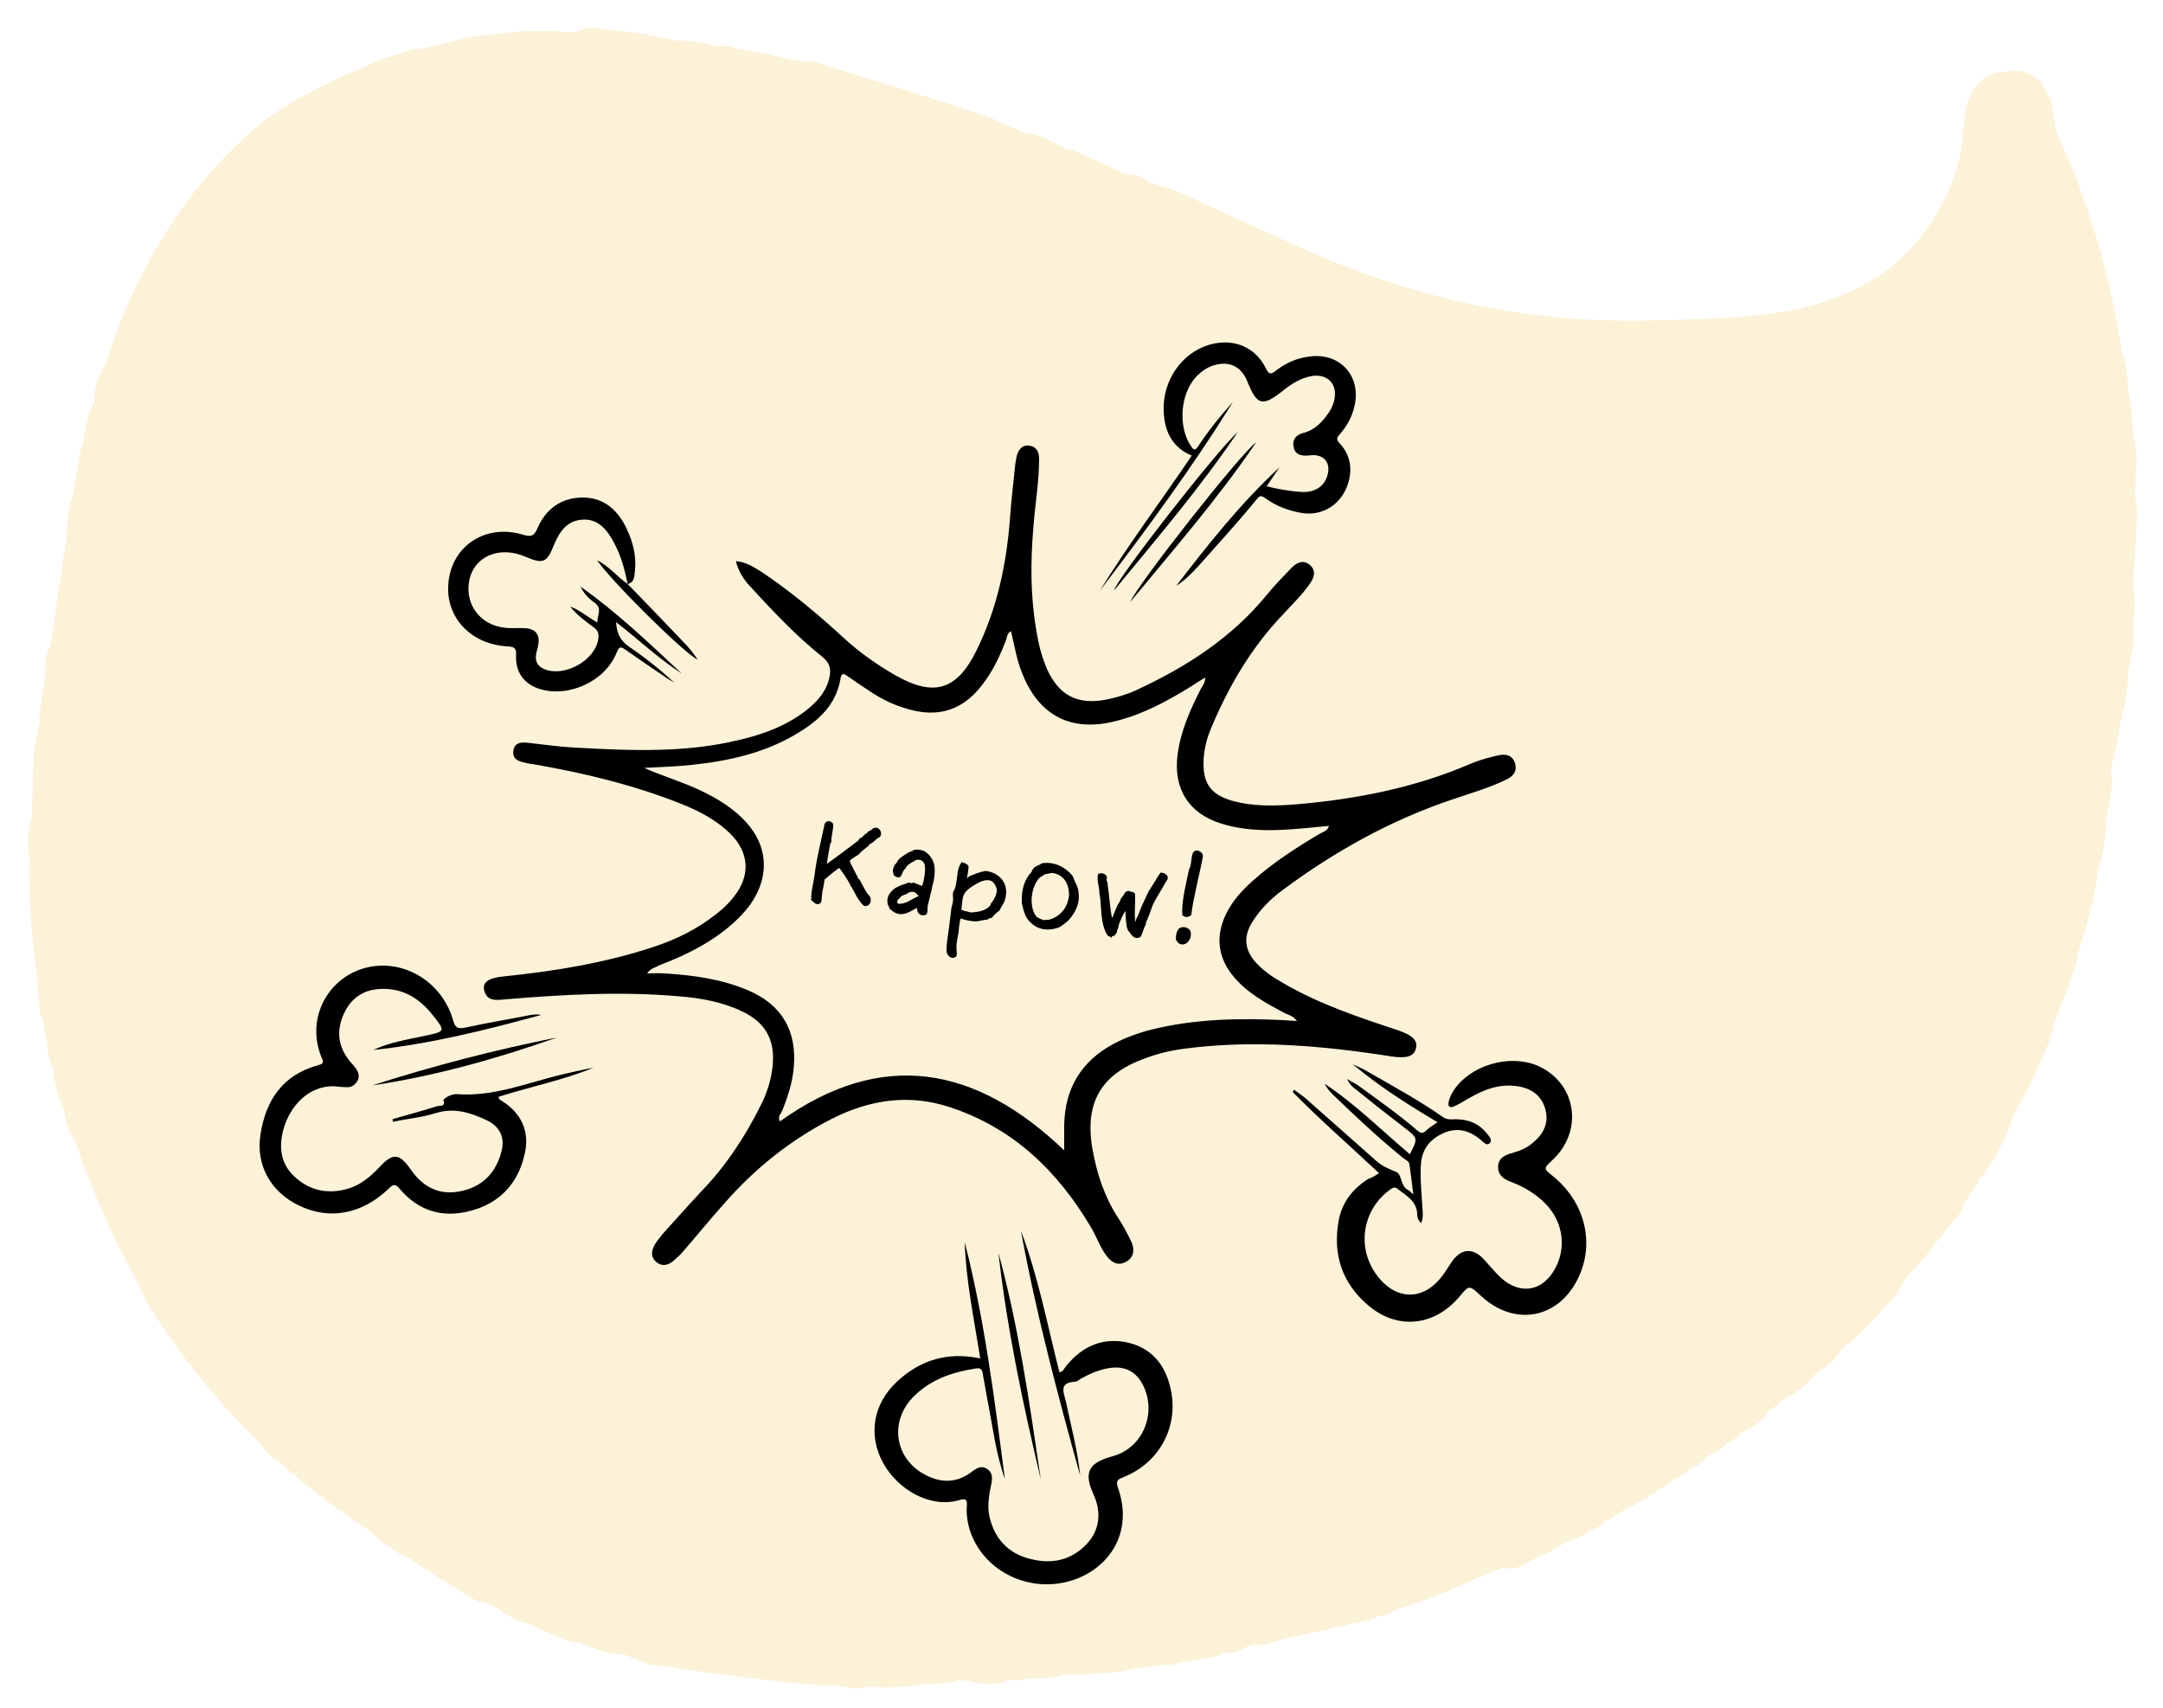 <?xml version="1.0" encoding="UTF-8"?> <svg xmlns="http://www.w3.org/2000/svg" xmlns:xlink="http://www.w3.org/1999/xlink" version="1.1" x="0px" y="0px" viewBox="0 0 500 394.9" style="enable-background:new 0 0 500 394.9;" xml:space="preserve"> <style type="text/css"> .st0{fill:#FCF1D4;} .st1{opacity:0.2;fill:#EEC13D;} .st2{stroke:#000000;stroke-width:0.567;stroke-miterlimit:10;} .st3{fill-rule:evenodd;clip-rule:evenodd;} </style> <g id="Layer_1"> <path class="st1" d="M6.6,197.2c-0.2-1.4-0.3-2.7-0.1-4.1c0.2-1.6,0.5-3,0.9-4.3c0-0.4,0.1-0.7,0.1-1.1c-0.1-1-0.1-2,0-3.1 c0.1-1.4,0.1-2.4,0.1-3.7c0-1.8,0-4.1,0.3-7.1c0-0.4,0.1-0.9,0.2-1.3c0.2-1,0.3-1.8,0.4-2.5c0.1-0.8,0.3-1.9,0.6-3.1 c0-0.7,0-1.3,0.1-2.1c0.1-0.8,0.2-1.6,0.4-2.4c0.3-1.3,0.7-5.2,0.8-6.8c-0.1-2.2,0.3-4.3,1.1-6.2c0-0.1,0.1-0.3,0.1-0.5 c0-0.1,0-0.2,0.1-0.3c0.2-1.1,0.5-2.6,0.7-4.3c0.2-1.2,0.4-2.3,0.6-3.5c0-0.4,0.1-0.8,0.1-1.3c0-0.4,0.1-0.9,0.2-1.3 c0.2-1,0.3-1.8,0.4-2.5c0.1-0.8,0.3-1.9,0.6-3.1c0-0.7,0-1.3,0.1-2.1c0.1-0.8,0.2-1.6,0.4-2.4c0.3-1.3,0.7-5.2,0.8-6.8 c-0.1-2.2,0.3-4.3,1.1-6.2c0-0.1,0.1-0.3,0.1-0.5c0-0.1,0-0.2,0.1-0.3c0.2-1.1,0.5-2.6,0.7-4.3c0.5-3,0.9-6,1.8-8.7 c0.1-0.4,0.1-0.8,0.2-1.1c0.1-0.4,0.1-0.9,0.2-1.3c0.3-2.2,1-4.2,2-5.8c0-0.4,0-0.9,0-1.4c0.2-2.9,1.2-5.5,2.7-7.5 c3.2-10.7,8-21.4,13.8-30.4C45.9,41.5,54.8,33,60.9,28c0.2-0.1,0.3-0.3,0.5-0.4c6.4-4.5,14.8-9,23.4-12.3c0.3-0.2,0.6-0.3,0.9-0.5 l2-0.9c0.2-0.1,0.4-0.2,0.6-0.2l6.2-2.1c1.1-0.4,2.2-0.4,3.2-0.3c0.9-0.3,1.7-0.5,2.5-0.6c0.4-0.1,0.7-0.2,1.1-0.3 c0.1,0,0.2,0,0.2-0.1c0.7-0.2,1.4-0.3,2.1-0.5c2-0.5,4.1-1,6.4-1.4c0.1,0,0.2,0,0.2,0c3-0.4,5.9-0.7,8.7-1c2-0.2,3.8-0.2,5.2-0.2 l3.1,0c0.5-0.1,1-0.1,1.6,0l0.5,0.1c0,0,0,0,0.1,0c2.2,0.3,2.7,0.2,3.3,0.1c0.4-0.1,0.8-0.2,1.2-0.3c0.9-0.4,1.9-0.7,2.9-0.6 c1.3,0,2.3,0.1,3.2,0.3c1.1,0.1,2.1,0.2,3,0.3c2.2,0.2,4.4,0.5,6.6,0.9c2.4,0.5,4.7,0.9,7.3,1.5c1.8-0.3,3.5,0,4.6,0.3 c1.2-0.1,2.4,0.2,3.5,0.8c0.2,0,0.3,0,0.5,0c0.2,0,0.4,0,0.6,0.1c1.2-0.3,2.6-0.1,3.8,0.3l0.7,0.3c0.4,0,0.8,0,1.1,0.1 c2,0.3,4.5,0.8,7.1,1.4c2.1,0.5,5.6,1.3,6.9,1.4c1-0.1,2-0.1,2.9,0.2l4.7,1.5c10.2,3.1,24.1,7.4,35.4,11.2c0.4,0.1,0.9,0.3,1.3,0.6 c0.4,0.2,2,1.1,6.8,3l2.6,0.5c0.6,0.1,1.1,0.3,1.7,0.5c1.1,0.5,2.2,1.1,3.4,1.7c0.7,0.4,1.4,0.7,2,1c0.6,0.1,1.1,0.2,1.7,0.4 c0.5,0.2,0.9,0.4,1.3,0.6c0.6,0.3,1.2,0.5,1.8,0.8c2.3,1,4.7,1.9,7.2,3.4c0.7,0.3,1.4,0.5,1.9,0.7c1.9-0.2,3.8,0.5,5.4,1.9 c0.9,0.3,2.5,0.8,3.8,1.1c0.3,0.1,0.7,0.2,1,0.3l1.9,0.8c0.1,0,0.1,0.1,0.2,0.1L297.9,56c13.7,6.4,35.2,14.6,59.8,17.1 c11.1,1.3,22.3,1.2,35.9,0.6c13.9-0.4,23.6-2,31.6-5.2c4.5-1.8,8.5-4.1,11.6-6.5c3.1-2.5,5.9-5.4,8.4-8.8c2.1-2.9,3.9-6,5.3-9.3 c1.2-2.8,2-5.4,2.5-7.5c0.2-1.2,0.4-2.2,0.5-3c0.1-0.4,0.2-0.8,0.2-1.3c0,0,0-0.1,0-0.1c0,0,0-0.1,0-0.1c0.1-0.7,0.1-1.1,0.1-1.3 c0-0.7,0.1-1.4,0.2-2.1c0.1-1.9,0.4-4.2,1.5-6.4c1.8-3.7,5-5.8,8.2-5.5c0.3-0.1,0.6-0.2,0.9-0.2c4.7-0.9,9.1,3.2,10,9.4l0.7,4.7 c7.3,15.4,12.4,32.6,15.3,51.4c0.6,1.4,1,3.1,1.1,4.8c0.1,1.1,0.1,2.1,0.1,3.2c0.4,1.2,0.7,2.5,0.8,3.8c0.2,2,0.3,4.4,0.5,7 c0.5,1.5,0.8,3.2,0.8,4.9c0,1.3-0.1,2.5-0.2,3.6c0,1.1,0,2.2-0.1,3.3c0,0.6,0,1.4-0.1,2.1c0.4,1.6,0.6,3.4,0.5,5.3 c-0.2,2-0.2,3.6-0.3,5.1c-0.1,1.4-0.1,2.7-0.2,4.1l-0.3,4.5c0,0.1,0,0.2,0,0.2c0,0.5-0.1,1.1-0.1,1.7c0.3,1.4,0.5,2.8,0.4,4.4 c-0.1,1.7-0.2,3.1-0.4,4.4c0.2,1.5,0.2,3.2,0,4.8c-0.2,1.1-0.4,2.1-0.6,3c-0.1,0.7-0.2,1.5-0.4,2.2l-0.3,1.5c0.2,2.3-0.2,4.3-0.4,6 c-0.2,1-0.4,2-0.8,2.9c-0.1,0.9-0.3,1.8-0.6,2.6c0,0.9-0.1,1.8-0.3,2.6l-1.1,5.1c-0.1,0.4-0.2,0.8-0.3,1.2c0,0.1,0,0.2-0.1,0.3 c-0.1,0.7-0.1,1.4-0.2,2c0.2,1.5,0.2,3.2,0,4.8c-0.2,1.1-0.4,2.1-0.6,3c-0.1,0.7-0.2,1.5-0.4,2.2l-0.3,1.5c0.2,2.3-0.2,4.3-0.4,6 c-0.2,1-0.4,2-0.8,2.9c-0.1,0.9-0.3,1.8-0.6,2.6c0,0.9-0.1,1.8-0.3,2.6l-1.1,5.1c-0.1,0.4-0.2,0.8-0.3,1.2 c-0.5,2.1-0.7,3.1-1.6,5.8l-0.7,2.4c-0.1,0.3-0.2,0.6-0.3,0.9c-0.3,1.8-0.7,3.3-1,4.3c-0.3,0.9-0.6,1.7-1,2.5 c-0.3,0.9-0.5,1.9-0.9,2.8c-0.6,1.8-1.3,3.4-1.8,4.7l-1.3,3.2c0,0.2-0.1,0.5-0.1,0.7c-0.2,1.5-0.7,2.9-1.3,4.2 c-0.2,0.5-0.5,1.1-0.7,1.6c-0.9,2-1.9,4.5-3.1,6.8l-0.5,1c-0.6,1.2-1.3,2.6-2.1,4c-0.4,0.8-0.8,1.5-1.2,2.1 c-0.7,2.5-1.6,4.6-3.6,8.5c-0.1,0.2-0.2,0.4-0.3,0.6c-1.7,2.9-2.7,4.5-4,5.9c-0.9,1.5-2.1,3.4-3.2,5.1c-0.1,0.1-0.2,0.3-0.3,0.4 c-0.7,2.1-1.9,3.8-3.4,5.1c-0.4,0.5-0.8,1.1-1.3,1.7c-0.6,1-1.2,1.8-2,2.5c-1.6,2.4-3.3,4.2-4.7,5.8c-0.7,0.8-1.5,1.6-2.2,2.4 c-0.1,0.1-0.1,0.2-0.2,0.3c-0.1,0.1-0.2,0.2-0.2,0.3c-0.3,0.5-0.6,1-0.9,1.5c-0.5,1-1,1.9-1.7,2.6c-1.6,1.8-3.1,3.5-4.5,4.9 l-1.1,1.1c-1.1,1.1-2.2,2.3-3.5,3.5c-0.6,0.6-1.3,1.1-2,1.4c-0.3,0.4-0.7,0.8-1,1.2c-0.6,1-1.3,1.8-2.1,2.6c-1.2,1-2.5,2.1-3.9,2.9 c-1.2,1.6-2.5,2.9-5,4.5c-0.4,0.3-0.9,0.5-1.3,0.7l-0.9,0.7c-1.4,1.1-2.6,2-3.5,2.7c-0.8,1.2-1.8,2.2-2.9,2.9 c-2.5,1.6-3.1,2-3.6,2.4c-0.8,0.6-1.5,1.2-3.4,2.3c-0.7,0.7-1.5,1.3-2.4,1.7l-1.1,0.5c-0.7,0.6-1.4,1.3-2.1,1.9 c-0.9,0.8-2,1.4-3,1.7c-0.6,0.6-1.3,1.1-2,1.6c-2.1,1.1-3.3,2-4.6,2.9c-1.5,1-3,2.1-5.4,3.3c-0.6,0.5-1.2,0.8-1.9,1.1 c-1.6,0.7-2,1-2.6,1.4c-0.8,0.6-1.7,1.2-2.8,1.8c-0.6,0.6-1.3,1-2,1.4c-0.4,0.2-0.9,0.4-1.4,0.6c-1.2,1-2.6,1.7-4.1,1.9 c-0.6,0.5-1.3,0.8-2,1c-1.7,1.3-3.5,2.1-5.1,2.8c-1.2,0.6-2.4,1.1-3.3,1.7c-1.8,1.2-3.7,1.6-5.6,1.2c-2.9,1-6,2.3-9.3,3.8 c-4.7,2-10,4.3-15.4,5.8c-1.1,0.8-2.2,1.3-3.5,1.5l-0.8,0.1c-0.8,0.5-1.7,0.9-2.6,1.1c-1.7,0.4-2.8,0.5-3.8,0.6 c-0.5,0.2-1,0.4-1.5,0.5l-9.1,2c-2.7,0.6-5.1,1.1-6.6,1.6c-0.8,0.3-1.6,0.6-2.5,0.7c-0.4,0.1-0.7,0.1-1.1,0.1 c-0.2,0-0.4-0.1-0.6-0.1c-0.9,0.2-1.8,0.4-2.7,0.6c-1.3,0.9-2.8,1.4-4.3,1.3c0,0,0,0-0.1,0c-0.1,0-0.1,0-0.2,0 c-0.2,0-0.4,0.1-0.6,0.1c-0.7,0.4-1.4,0.7-2.2,0.9c-1.3,0.3-2.9,0.5-4.4,0.7c-1.1,0.2-2.6,0.4-3.4,0.5c-1.5,0.7-3,0.9-4.4,0.6 c-1.7,0.5-3.6,0.6-5.8,0.8c-0.3,0-0.6,0-0.9,0.1c-0.4,0.2-0.8,0.3-1.2,0.4c-2,0.5-3.7,0.6-5.2,0.5c-0.4,0.1-0.8,0.2-1.2,0.2 c-2.9,0.2-5.8,0.3-8.7,0.4c-1.9,0.6-4.1,0.7-7,0.8c-0.3,0-0.6,0-0.8,0c-0.6,0.2-1.2,0.3-1.8,0.4c-1,0.1-1.9,0-2.7-0.2 c-1.1,0.7-2.4,1-3.7,1c-1.4,0-3.7,0-6-0.8c-0.7,0.1-1.4,0.1-2.1,0.1c-0.1,0-0.1,0-0.2,0c-0.9,0.4-1.9,0.6-2.9,0.6 c-2.5,0-4.7,0.2-6.9,0.5c-2.9,0.3-5.9,0.7-9.3,0.3c-0.2,0-0.4,0-0.6,0c0,0,0,0,0,0l-0.9,0c-0.8,0.3-1.6,0.4-2.5,0.4 c-0.2,0-0.4,0-0.7-0.1c-1.8-0.2-3.5-0.5-5.3-0.8c-0.4,0.1-0.8,0.1-1.2,0.1c-4.3-0.1-10.8-0.8-16.8-1.6c-0.6,0-1.1,0-1.7-0.1 c-3-0.6-4.3-0.7-5.6-0.8c-0.9-0.1-1.7-0.1-2.9-0.3c-0.3,0-0.5,0-0.8-0.1l-0.4-0.1c-0.4-0.1-0.8-0.1-1.1-0.2l-1-0.2 c-0.1,0-0.2,0-0.4-0.1c-1.1,0.1-2.2,0-3.3-0.4c-0.3-0.1-1.4-0.4-5-0.6c-1.5-0.1-2.8-0.5-3.8-1.1c-1.7-0.6-2.9-1.1-3.9-1.6 c-0.9,0.1-1.9,0-2.9-0.2c-0.2,0-0.4-0.1-0.6-0.1c-2-0.5-3.2-1-4.3-1.4c-0.7-0.3-1.4-0.5-2.4-0.9c-0.9,0-1.7-0.1-2.5-0.4 c-1.4-0.5-2.5-1-3.9-1.6c-0.3-0.1-0.5-0.2-0.8-0.4c-0.6-0.1-1.2-0.4-1.8-0.7c-1.4-0.8-2.4-1.1-3.5-1.5c-1.8-0.6-3.9-1.3-6.5-3.4 c-0.8-0.3-1.6-0.7-2.3-1c-0.2-0.1-0.4-0.2-0.6-0.3c-1-0.1-2-0.4-2.9-1c-5.3-3.2-9.6-5.8-14.6-9.3c-1.7-0.5-2.9-1.4-3.5-1.9 c-0.4-0.3-0.9-0.7-1.8-1.2c-1.2-0.6-2.2-1.5-3-2.6c-0.4-0.3-0.9-0.6-1.3-0.9c-6.4-4.4-13.6-9.3-20.3-15.6c-1.5-0.7-2.8-1.9-3.9-3.5 l-0.6-0.9C54.8,328.6,50,323,46.7,319c-3.8-4.6-7.7-10-11.6-16.1c-0.2-0.3-0.3-0.5-0.5-0.8c-0.7-1.2-1.4-2.7-2.2-4.4 c-1-2-2.1-4.3-3.4-6.5c-0.3-0.5-0.6-1-0.9-1.6c-3.9-8-7.6-16.8-10.9-26.1c-0.8-1.2-1.5-2.7-1.9-4.4c-0.1-0.5-0.2-0.9-0.3-1.3 c-0.1-0.7-0.7-2.5-1.1-3.5c-0.4-1.1-0.7-2-0.9-2.9c-0.4-1.3-0.6-2.6-0.6-3.9c-0.1-0.4-0.2-0.6-0.2-0.7c-0.5-1.1-0.9-2.4-1.1-3.7 c-0.2-1.1-0.3-2.2-0.4-3.2c-0.3-0.9-0.5-1.9-0.6-2.9c0,0,0-0.1,0-0.1c-0.1-0.2-0.1-0.4-0.2-0.6c-0.4-1.2-0.7-2.6-0.8-3.9 c0-0.3-0.1-0.7-0.1-1.2c-0.3-2.8-0.5-5.2-0.6-7.5c-0.2-0.7-0.3-1.3-0.4-2c-0.7-6-1.1-12.4-1.3-20.1c0-1,0.1-2.1,0.2-3.1 c0-0.2-0.1-0.5-0.1-0.7C6.6,197.6,6.6,197.4,6.6,197.2z"></path> <g> <g> <path class="st2" d="M191.9,193.9c0,0.3,0,0.5,0,0.6c-0.1,0.2-0.3,0.4-0.3,0.7c-0.1,0.4-0.2,1.1-0.3,1.6 c-0.2,1.2-0.4,2.3-0.5,3.5c2.5-1.8,5.3-3.9,7.8-5.8c0.1-0.1,0.2-0.4,0.3-0.5c0.3,0,0.5-0.2,0.7-0.4c0.2-0.2,0.4-0.4,0.6-0.6 c0.1,0,0.2,0,0.3-0.1c0.2-0.2,0.3-0.5,0.6-0.6c0.1,0,0.2,0,0.3-0.1c0.3-0.2,0.6-0.7,1.2-0.6c0.5,0.1,1,0.8,0.7,1.5 c-0.1,0.2-0.4,0.3-0.6,0.4c-0.6,0.5-1.2,1.2-1.7,1.3c-0.8,1-1.9,1.5-2.7,2.5c-0.6,0.4-1.2,0.7-1.8,1.2c-0.2,0.1-0.2,0.5-0.5,0.3 c0.8,2,2.1,4,2.2,4.6c0,0.1,0.3,0,0.3,0.1c0.3,0.7,0.9,1.7,1.5,2.8c0.4,0.7,1.1,1,1,1.9c-0.1,0.7-0.6,1.1-1.2,0.9 c-1.2-1.1-1.9-2.8-2.7-4.2c-0.1-0.1-0.1-0.1-0.2-0.2c-0.1-0.1-0.1-0.4-0.2-0.5c-1-1.9-2.5-3.7-2.6-4c-1.4,0.9-2.6,2-3.8,3 c0,1.1-0.5,2.5-0.6,3.8c-0.1,0.7,0.1,1.8-0.7,1.7c-0.5,0-0.8-0.5-1.2-0.8c0.1-0.2,0-0.4,0-0.6c0.1-1.8,0.6-3.5,0.8-5.2 c0.5-4,1.5-7.7,2.3-11.6c0.4-0.6,0.9-0.5,1.4,0C192.4,191.4,192,192.8,191.9,193.9z"></path> <path class="st2" d="M212.3,209.4c-1.3,0.5-2.7,1.8-4.4,1.6c-0.8-0.1-1.4-0.6-2-1.1c-0.1-0.4-0.2-0.6-0.4-0.9 c-0.4-1.5,0.4-2.6,1.6-3.5c0.1,0,0.3-0.2,0.4-0.2c0.7-0.4,1.1-0.5,1.8-0.7c0.3-0.1,0.6-0.3,0.8-0.3c0.3,0,0.7,0.3,1,0 c0.7,0.3,1.5,0.5,2.2,0.9c0.5-1.2,0.9-3.4,0.8-4.9c-0.1-1.3-1-2.1-2.4-1.8c-0.7,0.4-1.7,0.9-2.3,1.5c-0.1,0.1-0.2,0.3-0.2,0.4 c-0.2,0.3-0.4,0.4-0.5,0.6c-0.1,0.1-0.2,0.2-0.2,0.3c-0.2,0.4-0.3,0.8-0.6,1.2c-0.4,0.1-0.7-0.1-1-0.3c-0.4-0.8-0.2-1.6,0.3-2.3 c0.1-0.1,0.2-0.2,0.3-0.3c0.2-0.3,0.2-0.5,0.5-0.8c0.3-0.3,0.5-0.4,0.9-0.7c0.3-0.2,0.6-0.4,0.9-0.6c0.4-0.3,0.6-0.3,1.1-0.5 c0.2-0.1,0.4-0.2,0.5-0.3c0.6-0.1,1.4,0,1.9,0.2c1,0.4,2,1.6,2.3,2.8c0.3,0.9,0.2,2.5,0,3.6c-0.1,0.7-0.4,1.4-0.5,2.2 c-0.3,1.3-0.6,2.4-0.9,3.7c-0.2,0.9,0.1,1.4-0.3,2C212.6,211.6,212.1,210.6,212.3,209.4z M210,206c-0.1,0.1-0.3,0.2-0.4,0.3 c-0.6,0.3-1.2,0.4-1.5,0.7c-0.1,0-0.2,0.3-0.3,0.4c-0.1,0.1-0.3,0.2-0.4,0.3c-0.5,0.7-0.3,1.2,0.2,1.5c1.9,0.1,3.2-1.1,4.6-1.7 c0.3,0,0.6,0,0.6-0.4c-0.5-0.2-0.7-1-1.3-1.1C211.3,205.8,210.5,205.8,210,206z"></path> <path class="st2" d="M223.2,203.4c0.3,0,0.7-0.3,1-0.6c1-0.4,2.3-1,3.7-1.2c2.8,0.4,4.9,2.5,4.3,5.6c-0.2,1.4-0.9,2-1.4,3.1 c-0.6,0.4-1.2,1-1.7,1.6c-0.4,0-0.7,0.2-1,0.4c-0.8,0-1.8,0.4-2.7,0.4c-1.2-0.1-2.4-0.3-3.5-0.8c-0.4,1.1-0.5,2.4-0.6,3.6 c-0.2,1.2-0.5,2.3-0.5,3.4c0,0.7,0.2,1.4,0,2c-0.7,0.6-1.6-0.1-1.7-1c0-0.3,0-0.7,0-1.1c0.1-1.4,0.4-3.1,0.6-4.7 c0.2-1.3,0.3-2.7,0.5-4.1c0.1-0.6,0.4-1.3,0.4-2.1c0-0.4-0.1-1.1,0-1.6c0.1-0.3,0.3-0.5,0.4-0.8c0.4-1.2,0.5-2.9,0.7-4.1 c0.1-0.6,0.5-1.5,0.7-1.8c0.5,0.2,1,0.3,1.2,0.7C223.6,201.6,223.2,202.7,223.2,203.4z M229.1,209.5c0.1-0.1,0.1-0.3,0.2-0.5 c0.6-0.7,1.5-2.2,1.4-3.4c-0.1-0.7-0.6-1.7-1.2-2.1c-1.3-0.8-3,0-4,0.6c-0.2,0.1-0.3,0.2-0.5,0.3c-0.8,0.4-2.2,1.5-2.5,2.4 c-0.5,1.3-0.3,2.3-0.6,3.5c0.5,0.6,1.7,0.6,2.4,0.9C226.2,211.1,228,210.8,229.1,209.5z"></path> <path class="st2" d="M248.7,204.9c0.3,0.8,0.4,1.5,0.4,2.5c0,1.5-0.7,3.3-2.2,5c-0.3,0.3-0.5,0.5-0.9,0.8c-0.4,0.3-1.1,0.9-1.6,1 c-2.1,0.7-4.3,0.5-6-1.2c-1.1-0.9-1.5-2.5-1.9-4.2c-0.2-3,0.6-5.5,2.2-7.1c0.3-1.3,1.5-1.3,2.3-1.9c2.8-0.4,5.2,1,6.7,2.8 C248,203.4,248.3,204.1,248.7,204.9z M239.9,202.9c-2,2.4-2.4,7.1-0.4,9.3c0.6,0.3,1.2,0.7,2,0.8c0.3-0.2,0.6-0.1,0.9-0.1 c2.5-0.6,4.7-2.6,5-6c0-3-1.5-5.1-4.2-5.4c-0.6,0-1.1,0.3-1.8,0.3C241,202.2,240.3,202.4,239.9,202.9z"></path> <path class="st2" d="M258.3,213.8c0.1,0.6-0.5,1.1-0.4,1.6c-0.2,0.2-0.3,0.6-0.6,0.7c-0.2,0-0.4,0-0.5,0.2 c-0.1-0.1-0.3-0.1-0.5-0.2c-1.3-1.8-1.4-4.7-1.6-7.4c0-0.6-0.1-1.1-0.2-1.8c-0.1-0.4-0.1-0.6-0.1-1c-0.1-1.2-0.6-2.5-0.3-3.7 c0.5-0.2,1.4,0,1.5,0.7c0,0.1-0.1,0.3-0.1,0.5c0,0.2,0.1,0.4,0.2,0.6c0.1,0.6,0.1,1,0.2,1.6c0.2,1,0.2,2.1,0.4,3.4 c0.1,1.2,0.4,2.8,0.6,4.1c0.9-1.4,1.3-3.5,2.3-4.7c0-0.6,0.5-0.9,0.8-1.4c0.2-0.4,0.3-0.7,0.8-0.8c0.5,0.3,1.1,0.1,1.3,0.5 c0.1,2.3-0.3,5.1,0.2,7.2c0.3-0.4,0.5-0.7,0.6-1.3c0.6-1.1,0.9-2.2,1.4-3.3c0.5-1.1,1-2.1,1.5-3.2c0.9-1.3,1.7-2.8,2.6-4.1 c0.5,0,0.9,0.2,1.2,0.6c0.2,0.6-0.2,0.8-0.4,1.2c-0.9,1.7-2.1,3.4-3,5.3c-0.5,1.4-1,2.9-1.6,4.1c0,0.2,0,0.3,0,0.4 c-0.5,0.8-0.7,2-1.2,2.8c-1,0.5-1.6-0.4-2.1-1.1c-0.1-0.2-0.3-0.3-0.3-0.4c-0.4-0.7-0.4-2.1-0.5-3c0-0.5-0.1-1.4,0-2.1 C259.4,210.8,258.9,212.3,258.3,213.8z"></path> <path class="st2" d="M274.9,215.3c0.5,1.6-0.9,3.2-2.1,2.6c-0.3-0.1-0.5-0.5-0.7-0.8c0-1.3,0.3-2.4,1.2-2.5 C274.1,214.5,274.7,214.9,274.9,215.3z M273.6,211.4c-0.3-2.7,1-7.8,1.5-10.2c0.1-0.4,0.3-0.7,0.4-1.1c0.2-1.1,0.2-2.1,0.5-2.8 c0.4-0.9,1.7-0.2,1.8,0.5c-0.6,3.5-2.3,9.9-2.7,13.6C274.7,211.7,274,211.8,273.6,211.4z"></path> </g> </g> <path d="M170.1,129.7c2.3,0.2,4,1.3,5.8,2.4c6.9,4.6,13.2,9.9,19.3,15.5c3.6,3.3,7.6,6.1,11.8,8.5c8.8,5,14.1,3.5,18.6-5.5 c4.9-9.8,7.1-20.3,7.9-31.2c0.3-4.1,0.8-8.2,1.2-12.2c0.1-0.6,0.2-1.2,0.3-1.7c0.4-1.5,1.2-2.7,2.9-2.5c1.7,0.2,2.3,1.5,2.3,3.1 c0,5.2-0.9,10.3-1.3,15.5c-0.8,9-0.7,18,1.2,27c0.4,2,1.1,4,1.9,6c2.8,6.2,7.1,8.4,13.8,7.1c2.3-0.5,4.5-1.1,6.7-2.1 c11.7-5.4,22.3-12.2,30.5-22.3c1.7-2.1,3.7-4.1,5.6-6.1c1.2-1.2,2.7-1.9,4.2-0.6c1.5,1.3,1,2.9,0,4.3c-1.8,2.6-4,4.7-6.1,7 c-7.5,7.8-12.8,16.9-16.9,26.8c-1,2.5-1.6,5.1-1.6,7.8c0,4.7,1.8,7.1,6.3,8.5c5.1,1.5,10.3,1.3,15.4,0.9 c13.7-1.2,27.1-3.8,39.9-9.3c2.1-0.9,4.3-1.5,6.5-2c1.7-0.4,3.3-0.1,3.9,1.8c0.6,1.9-0.5,3.1-2,3.8c-3.9,1.9-8.1,3.1-12.2,4.5 c-14.4,4.8-27.5,12.1-39.6,21.1c-2.7,2-5.1,4.4-6.9,7.3c-2.2,3.5-1.8,6.6,1,9.6c1.9,2,4.1,3.4,6.4,4.7c8.3,4.8,17.4,7.8,26.4,10.8 c3.2,1.1,4.5,2.3,4,4.2c-0.5,1.8-2.2,2.3-5.6,1.8c-15.9-2.5-31.9-3.9-47.9-1.8c-3.1,0.4-6.1,1.1-9,2.2 c-10.2,3.6-14.1,10.2-12.3,20.8c1,5.8,2.8,11.3,6.1,16.3c1.1,1.7,2.1,3.6,3,5.5c0.7,1.7,0.5,3.4-1.2,4.4c-1.9,1.1-3.4,0.3-4.6-1.3 c-1.5-2-2.3-4.4-3.6-6.6c-7.7-13-18-23-32.7-27.8c-9.4-3.1-18.5-1.7-27.2,2.7c-9.6,4.9-17.8,11.5-24.9,19.6 c-3.3,3.7-6.4,7.5-9.6,11.2c-0.7,0.8-1.4,1.4-2.2,2.1c-1.2,1-2.6,1.3-3.9,0.2c-1.4-1.2-1.1-2.7-0.3-4.1c0.5-0.8,1.2-1.6,1.8-2.4 c3-3.3,5.9-6.6,8.9-9.8c5.8-6,10.3-12.9,14-20.4c1.3-2.7,2.2-5.6,2.5-8.6c0.6-6-1.6-10-7-12.6c-4.6-2.2-9.5-3.1-14.6-3.5 c-13.5-1.2-26.9-0.4-40.3,0.7c-2,0.2-4.2,0.5-4.8-2.2c-0.4-1.8,1.2-2.8,4.5-3.1c11.7-1.2,23.4-3.1,34.6-6.8 c5.2-1.7,10.1-4.1,14.4-7.5c1.6-1.2,3.1-2.6,4.3-4.2c3.8-4.8,3.5-10.1-0.8-14.4c-3.3-3.3-7.4-5.4-11.7-7.1c-10.9-4.3-22.1-7-33.6-9 c-0.7-0.1-1.5-0.2-2.2-0.4c-1.6-0.3-3.1-0.9-2.7-2.9c0.3-1.8,1.9-1.9,3.4-1.7c3.6,0.4,7.1,0.9,10.7,1.1c12.8,0.7,25.6,1.3,38.2-1.8 c5.6-1.3,10.9-3.3,15.5-6.9c2.6-2.1,4.7-4.5,5.3-7.9c0.3-1.7-0.1-3-1.5-4.2c-6.4-5.1-11.9-11-17.4-17 C171.5,133.3,170.6,131.7,170.1,129.7z M149.6,225c1.6,0,2.8-0.1,4,0c6.6,0.4,13.2,1.3,19.3,3.9c7.8,3.3,11.3,9.3,10.6,17.7 c-0.3,3.6-1.4,7-2.8,10.4c-0.3,0.6-1,1.2-0.4,2.2c23.6-16.9,45.3-12.8,65.7,6.7c0-2.4,0-4.2,0-6c0.2-8.3,3.9-14.5,11.2-18.5 c2.8-1.5,5.8-2.6,8.9-3.4c10.1-2.5,20.3-2.7,30.6-2.2c0.9,0.1,1.9,0.1,3.1,0.2c-0.9-1.2-1.9-1.4-2.8-1.8c-4.3-2.3-8.6-4.6-11.8-8.4 c-3.6-4.3-4.3-9.1-1.9-14.3c1.5-3.2,3.8-5.7,6.4-8c4.7-4.2,10-7.6,15.4-10.8c0.7-0.4,1.8-0.6,2.1-1.8c-1.1,0.1-2.1,0.2-3.1,0.3 c-7.3,0.7-14.5,1.4-21.7-0.8c-7.6-2.3-11.2-8.1-10.2-15.9c0.7-5.5,2.9-10.4,5.4-15.3c0.4-0.7,1-1.4,1-2.6c-1.2,0.7-2.1,1.3-3,1.9 c-5.5,3.4-11.1,6.5-17.4,8.1c-10.5,2.8-18.1-1.1-22-11.2c-1.2-3-1.7-6.2-2.5-9.5c-1,0.5-0.9,1.5-1.2,2.2c-1.2,3.1-2.6,6.2-4.5,8.9 c-4.8,7.1-11,9.3-19.1,6.6c-2.9-0.9-5.6-2.3-8.1-4c-1.7-1.1-3.3-2.2-5-3.4c-0.8-0.6-1.3-0.6-1.5,0.6c-1,6.2-5.2,9.9-10.3,12.9 c-7.4,4.4-15.6,6.2-24.1,7.1c-3.7,0.4-7.4,0.5-11,0.7c4.3,1.9,8.8,3.2,13,5.2c4,1.9,7.8,4.2,10.8,7.6c4.6,5.2,5.1,11.7,1.5,17.6 c-1.2,2-2.8,3.7-4.5,5.3c-5.1,4.6-11.1,7.6-17.5,10C151.5,223.7,150.5,223.7,149.6,225z"></path> <path d="M318.8,271.2c-6.7-6.3-13.6-12.3-20-18.8c0.1-0.2,0.2-0.3,0.4-0.5c1.1,0.9,2.3,1.6,3.3,2.6c5.2,4.6,10.4,9.2,15.6,13.8 c1.4,1.3,3,1.9,4.7,2.6c1.3,0.6,0.9,3.2,2.6,4.1c0.4,0.2,0.7,0.6,1.3,1.1c-0.3-2.6-0.6-4.8-0.9-7c-0.1-0.7-0.9-1-1.4-1.4 c-5.7-4.6-11-9.6-16.3-14.7c-0.7-0.7-1.4-1.5-1.9-2.5c7.1,4.7,13.2,10.8,19.7,16.3c1.9-3.7,1.9-3.7-1.2-6.1 c-3.8-2.9-7.6-5.9-11.3-8.9c-0.7-0.5-1.4-1.1-2-2.4c1.1,0.7,2,1.1,2.7,1.6c4.5,3.3,9.1,6.5,13.4,10.2c0.8,0.7,1.3,1,2.2,0.1 c0.7-0.7,1.6-1.2,2.6-1.9c-6.9-4.1-13.5-8.3-19.6-13.4c1,0.5,2.1,0.9,3.1,1.5c5.9,3.4,12,6.7,17.6,10.6c0.9,0.7,1.9,0.7,2.9,0.6 c3,0,5.5,0.9,7.4,3.3c0.6,0.7,1.4,1.6,0.6,2.3c-0.6,0.6-1.4-0.3-2-0.8c-2.6-2.2-5.4-3-8.6-1.6c-2.9,1.3-4.8,3.4-5.2,6.7 c-0.2,1.9-0.1,3.9,0,5.9c0.1,2,0.3,4.1,0.4,6.1c0,0.7-0.1,1.5-0.4,2.1c-0.6-0.5-0.9-1.3-0.9-1.9c0-3.1-2.4-4.3-4.4-5.9 c-0.5-0.4-0.9-0.6-1.6-0.1c-6.6,4.5-8.2,13.5-3.3,20c4.4,5.9,10.8,5.9,15.1,0.1c0.8-1,1.4-2.1,2.1-3.1c2.2-3.3,5-3.5,7.6-0.6 c1.3,1.4,2.5,2.9,3.9,4.2c4.6,4.1,9.8,3,12.6-2.4c2.7-5.2,1.5-11.4-3.1-15.5c-2.1-1.9-4.5-3.3-7.2-4.3c-1.6-0.6-3-1.5-3-3.4 c0-2.1,1.5-2.8,3.3-3.3c1.8-0.5,3.5-1.2,4.9-2.5c2.4-2,3.6-4.6,2.7-7.7c-0.9-3.1-3.2-4.7-6.3-5.2c-4.3-0.7-8,0.8-11.6,2.9 c-1,0.6-2,1.2-3.1,1.7c-1.1,0.5-1.6,0.1-1.3-1.1c0.2-1,0.7-1.9,1.3-2.8c3.9-5.6,12.5-8.1,18.9-5.6c9.3,3.8,11.2,15.2,3.6,22.1 c-1.9,1.8-1.9,1.8,0.2,3.5c7.3,5.9,9.7,15,6.2,23c-4.4,10-14.9,12.1-22.8,4.7c-2.7-2.5-2.7-2.5-5,0.3c-5.9,6.9-14.6,7.7-21.4,1.6 c-5.7-5-7.8-11.5-6.5-19c0.7-4.3,3.2-7.6,6.9-9.9C317.2,272.2,317.9,271.7,318.8,271.2z"></path> <path d="M226.6,314c-1.4-8.9-3.3-17.8-3.6-26.9c4.6,18,6.9,36.4,9.3,54.8c-2.1-5.9-2.8-12-4-18.1c-0.4-2-0.7-4.1-1.1-6.1 c-0.1-0.8-0.3-1.6-1.5-1.4c-5.3,0.8-10.2,2.4-14.2,6.2c-6.6,6.3-4.5,16.1,4.2,19.2c3.2,1.1,6.1,0.6,8.8-1.4 c1.1-0.8,2.2-1.7,3.6-0.8c1.5,0.9,1.3,2.4,1,3.8c-0.6,2.8-1,5.6-0.1,8.3c1.4,4.7,4.6,7.7,9.4,8.8c4.9,1.2,9.3,0.2,12.8-3.5 c3.1-3.3,3.4-7.5,1.6-11.4c-2.5-5.5-0.9-7.4,4.4-8.9c6.7-1.8,10-9.3,7.4-15.6c-1.6-3.9-4.5-5.5-8.6-4.7c-2.2,0.4-4.2,1.3-6.2,2.4 c-0.4,0.3-0.9,0.7-1.4,0.7c-3.7,0.2-2.5,2.5-2,4.6c1.2,5.7,2.7,11.3,3.3,17.1c-5.2-18.7-10.2-37.5-13.7-56.6 c4,10.6,6.1,21.7,8.9,32.7c1-0.2,1.1-1,1.6-1.5c3.8-4.7,8.7-6.7,14.5-5.3c5.9,1.5,8.8,5.9,9.8,11.6c1.4,8.4-3.1,16.2-11,19.4 c-1.2,0.5-2,0.7-1.4,2.4c5,14-7.1,24-19.3,22.2c-10.2-1.6-16.2-10.2-15.6-18c0.1-1.3-0.2-1.7-1.6-1.3c-6.8,2.1-14.5-2.4-17.9-8.8 c-3.3-6.3-2.2-13.4,3.4-18.6C212.7,314.4,219,312.4,226.6,314z"></path> <path d="M90.7,258.7c3.4-1,6.9-1.9,10.3-3c0.6-0.2,2.1,0.2,1.5-1.4c-0.1-0.1,0.7-0.7,1.1-0.9c0.6-0.3,1.3-0.5,1.9-0.5 c8.8,0.7,16.8-2.8,25.1-4.7c2.2-0.5,4.4-1,6.6-1.4c-7.1,2.9-14.6,4.4-21.9,6.7c-0.1,0.6,0.3,0.7,0.6,0.9c4.7,2.9,6.7,7.3,5.3,12.7 c-1.6,6.7-5.9,11.1-12.5,12.8c-6.4,1.7-12,0-16.3-5.1c-1-1.2-1.5-1.1-2.5-0.1c-6.2,6-13.8,7.4-20.9,3.9c-6.4-3.1-9.9-9.3-8.8-16.3 c1.2-8,5.2-13.9,13.4-16.1c1.7-0.4,0.9-1.2,0.6-2.1c-4-10.3,3.5-21,14.5-20.9c7.3,0.1,13.9,5.2,16,12.5c0.5,1.9,1.1,2.2,3,1.8 c5-1.1,10-1.9,15-2.9c0.8-0.1,1.6-0.2,2.4,0c-12.8,3.5-25.6,6.7-38.8,8.1c3.8-1.8,7.9-2.4,12-3.3c4.7-1,4.7-1,1.7-4.8 c-3.1-3.9-7-6.3-12.2-6c-3.9,0.2-6.7,2.2-8.3,5.7c-1.6,3.5-1.5,6.9,0.7,10.1c0.6,0.9,1.4,1.7,2.1,2.6c0.6,0.9,0.9,1.9,0.3,2.9 c-0.6,1-1.5,1.5-2.6,1.4c-1.3,0-2.5-0.3-3.7-0.2c-5,0.3-9.2,4.3-10.8,10c-1.1,4.1-0.6,7.9,2.5,10.8c3.5,3.3,7.7,4.2,12.3,2.9 c2.9-0.8,5.2-2.7,7.3-4.9c3.2-3.5,4.7-3.4,7.4,0.5c2.7,3.9,6.4,5.9,11.2,5c4.9-0.9,8.2-3.9,9.6-8.8c1.1-3.6-0.2-6.3-3.6-7.8 c-3.7-1.7-7.3-2.8-11.5-1.5c-3.2,1-6.6,1.3-9.9,2C90.8,259,90.8,258.8,90.7,258.7z"></path> <path d="M275.5,105.3c-4.5-1.8-6.7-5.8-6.5-11.6c0.3-7,5.2-13,11.7-14.3c5.1-1,9.6,1.1,11.9,5.7c0.6,1.3,1.1,1.6,2.3,0.6 c2.3-1.8,5-3,7.9-3.3c6.8-0.9,11.7,4.3,10.4,11c-0.5,2.7-1.8,5.1-3.6,7.1c-0.6,0.7-0.7,1.1,0,1.9c2.9,3,3.3,7.1,1.3,11.1 c-1.9,3.7-5.7,5.7-9.8,5.1c-3.2-0.5-6.1-1.6-8.7-3.5c-1-0.7-1.3-0.4-1.9,0.3c-4.4,5.4-9.1,10.5-13.7,15.7c-1.5,1.6-3,3.1-4.9,4.3 c7.4-9.6,14.9-19.1,23.9-27.4c-1,1.4-1.9,2.8-3,4.4c2.7,0.7,5.3,1.1,7.8,1.3c3.5,0.3,5.9-1.5,6.4-4.5c0.4-2.4-1-4-3.5-4 c-0.4,0-0.9,0.1-1.3,0.1c-1.6,0.1-2.9-0.3-3.2-2.1c-0.3-1.7,0.7-2.7,2.2-3.1c2.8-0.7,4.5-2.6,6-4.8c0.7-1,1.1-2.1,1.3-3.2 c0.6-3.4-1.7-5.7-5.1-5.2c-2.6,0.4-4.7,1.7-6.7,3.3c-4.9,3.9-6.1,3.6-8.4-2.1c-1.4-3.4-4.1-4.7-7.6-3.7c-1.7,0.5-3.1,1.5-4.3,2.8 c-3.6,4-4.1,11.5-1.1,15.9c0.6,1,1,1.1,1.7,0c2.4-3.6,5.1-7,8-10.2c-9.4,15.2-20,29.5-30.8,43.7 C260.8,125.9,268.4,115.8,275.5,105.3z"></path> <path d="M145.1,135c-0.7-3.3-1.5-6.5-3.1-9.4c-1.5-2.9-3.5-5.6-7.1-5.5c-3.8,0.1-5.6,2.8-6.9,6c-1.6,4-2.5,4.3-6.5,2.6 c-6.2-2.7-12.2,0-13.1,5.9c-0.8,5.3,2.7,9.9,8.3,10.5c1.5,0.2,3.1,0,4.6,0.1c2.5,0.1,3.6,1.5,3.1,4c-0.1,0.7-0.4,1.4-0.5,2.2 c-0.2,1.5,0.4,2.6,1.8,3.2c4.6,2.1,11.9-1.9,12.6-6.9c0.2-1.2-0.1-2.1-1.2-2.8c-1.9-1.4-3.8-2.8-5.3-4.7c2.2,0.8,4,2.4,6.3,3.7 c-0.1-1.8,1.3-3.3-0.8-4.7c-1.3-0.9-2.4-2.1-3.1-3.6c8.5,6,15.9,13.1,23.4,20.1c-5.4-3.5-10-7.9-15.2-11.9c0.2,2.5,0.9,4.2,2.9,5.6 c3.7,2.5,7.2,5.3,10.6,8.4c-0.8-0.5-1.6-0.9-2.4-1.5c-3-2-6-4.1-8.9-6.1c-1-0.7-1.4-0.9-2,0.5c-2.5,6.6-10.9,10.6-17.7,8.6 c-3.7-1.1-5.8-3.9-5.6-7.8c0.1-1.8-0.5-2-2-2.1c-8.1-0.4-14-6.3-13.7-13.8c0.3-9.1,8.4-14.7,17.3-12c1.8,0.5,2.5,0.4,3.3-1.4 c1.9-4.5,5.5-7.2,10.5-7.2c5,0,8.2,3,10.2,7.3c1.4,3,2.2,6.1,1.9,9.4C146.6,133,146.8,134.6,145.1,135L145.1,135z"></path> <path d="M290.4,102.2c-8.8,13-19.1,24.8-29.1,36.9C262.6,135.6,286.5,105.1,290.4,102.2z"></path> <path d="M240.6,342c-4.1-17.3-7.8-34.7-9.8-52.4C235.5,306.8,238,324.4,240.6,342z"></path> <path d="M286.1,99.9c-8.7,12.9-18.8,24.7-28.6,36.6C258.2,133.7,281.5,103.9,286.1,99.9z"></path> <path d="M86,250.9c14-4.5,28.3-8.2,42.8-11.1C114.9,244.7,100.7,248.7,86,250.9z"></path> <path d="M145,134.9c4.2,4.3,8.4,8.7,12.5,13c1.4,1.4,2.7,2.9,3.8,4.6c-3-1.4-19.3-17.4-23.3-23C141,131,142.7,133.4,145,134.9 C145.1,135,145,134.9,145,134.9z"></path> </g> <g id="Layer_2"> </g> </svg> 